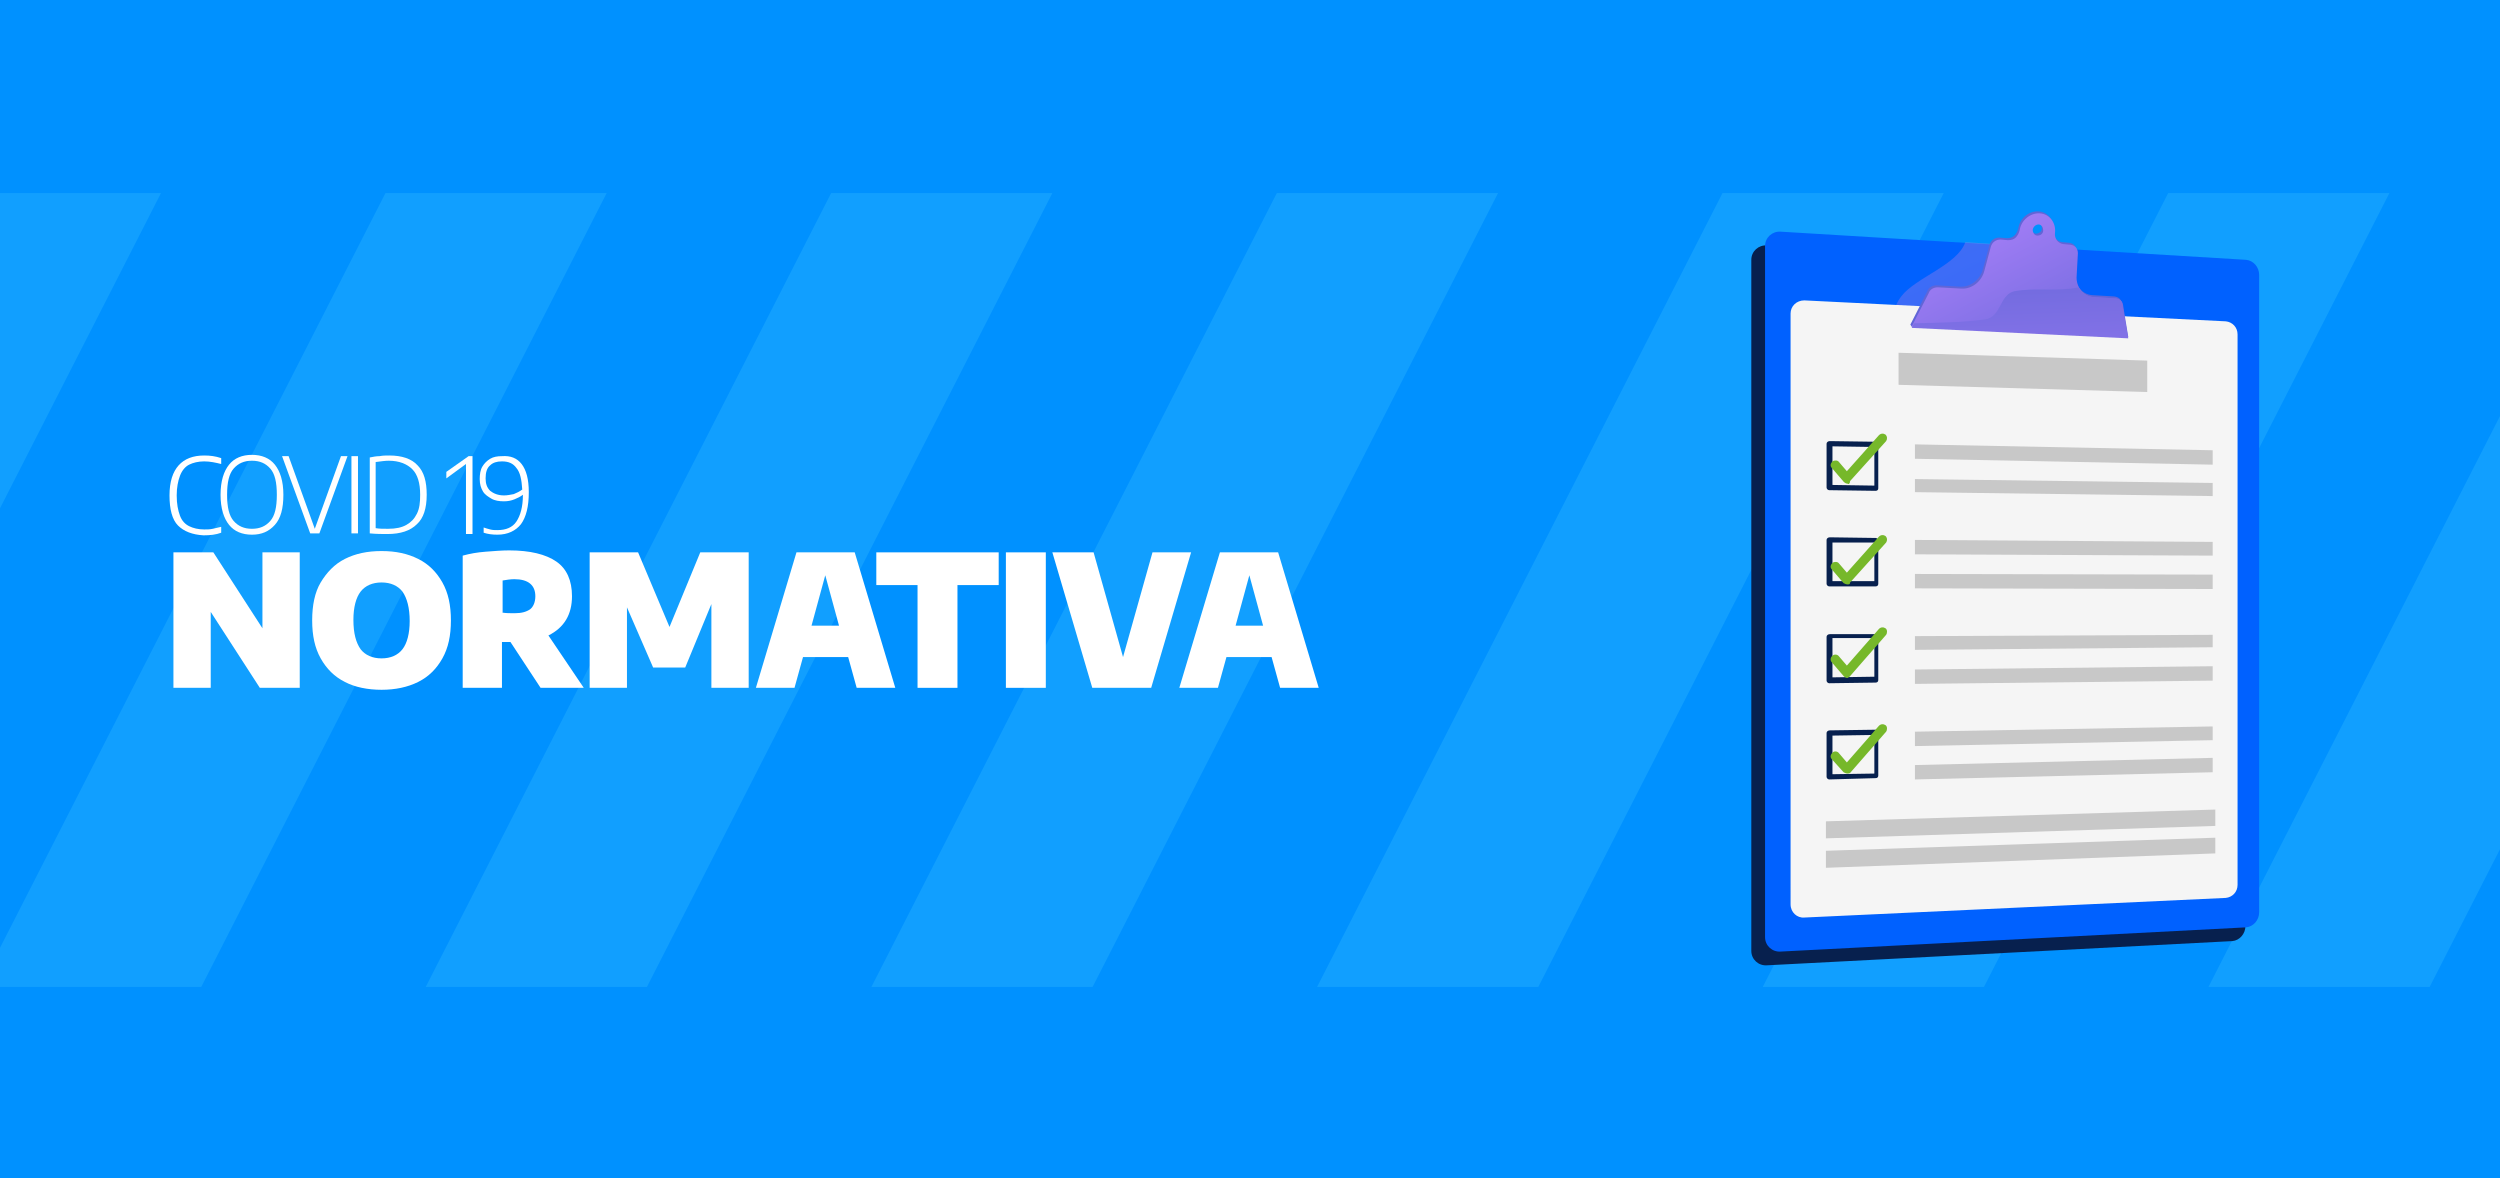 <?xml version="1.0" encoding="utf-8"?>
<!-- Generator: Adobe Illustrator 24.0.2, SVG Export Plug-In . SVG Version: 6.00 Build 0)  -->
<svg version="1.1" id="Capa_1" xmlns="http://www.w3.org/2000/svg" xmlns:xlink="http://www.w3.org/1999/xlink" x="0px" y="0px"
	 viewBox="0 0 382 180" style="enable-background:new 0 0 382 180;" xml:space="preserve">
<style type="text/css">
	.st0{fill:#0091FF;}
	.st1{clip-path:url(#SVGID_2_);}
	.st2{fill:#119FFF;}
	.st3{fill:#FFFFFF;}
	.st4{fill:#07204E;}
	.st5{fill:#0061FF;}
	.st6{opacity:0.3;fill:url(#SVGID_3_);}
	.st7{fill:#F5F5F5;}
	.st8{fill:#6165D7;}
	.st9{fill:url(#SVGID_4_);}
	.st10{fill:url(#SVGID_5_);}
	.st11{fill:#76B82A;}
	.st12{fill:#C8C8C8;}
</style>
<g>
	<rect class="st0" width="382" height="180"/>
	<g>
		<defs>
			<rect id="SVGID_1_" y="29.1" width="382" height="121.7"/>
		</defs>
		<clipPath id="SVGID_2_">
			<use xlink:href="#SVGID_1_"  style="overflow:visible;"/>
		</clipPath>
		<g class="st1">
			<polygon class="st2" points="235,150.9 201.2,150.9 263.2,29.5 297,29.5 			"/>
			<polygon class="st2" points="303.1,150.9 269.3,150.9 331.3,29.5 365.1,29.5 			"/>
			<polygon class="st2" points="371.2,150.9 337.4,150.9 399.4,29.5 433.2,29.5 			"/>
			<polygon class="st2" points="166.9,150.9 133.1,150.9 195.1,29.5 228.9,29.5 			"/>
			<polygon class="st2" points="98.8,150.9 65,150.9 127,29.5 160.8,29.5 			"/>
			<polygon class="st2" points="30.7,150.9 -3.1,150.9 58.9,29.5 92.7,29.5 			"/>
			<polygon class="st2" points="-37.4,150.9 -71.2,150.9 -9.2,29.5 24.6,29.5 			"/>
		</g>
	</g>
	<g>
		<g>
			<g>
				<path class="st3" d="M40.1,84.4h5.7v20.7h-6.1l-7.5-11.6v11.6h-5.7V84.4h6.1L40.1,96V84.4z"/>
				<path class="st3" d="M52.7,104.2c-1.6-0.8-2.8-2-3.7-3.6s-1.3-3.5-1.3-5.8s0.4-4.3,1.3-5.8s2.1-2.8,3.7-3.6s3.4-1.2,5.6-1.2
					s4,0.4,5.6,1.2c1.6,0.8,2.8,2,3.7,3.6c0.9,1.6,1.3,3.5,1.3,5.8s-0.4,4.2-1.3,5.8c-0.9,1.6-2.1,2.8-3.7,3.6
					c-1.6,0.8-3.5,1.2-5.6,1.2S54.2,105,52.7,104.2z M61.5,99.2c0.7-0.9,1.1-2.4,1.1-4.3c0-2-0.4-3.5-1.1-4.5
					c-0.7-0.9-1.8-1.4-3.2-1.4c-1.4,0-2.5,0.5-3.2,1.4s-1.1,2.4-1.1,4.3c0,2.1,0.4,3.5,1.1,4.5c0.7,0.9,1.8,1.4,3.2,1.4
					S60.8,100.1,61.5,99.2z"/>
				<path class="st3" d="M82.6,105.1l-4.6-7l-1.3,0v7h-6V84.9c1.1-0.3,2.2-0.5,3.5-0.6c1.3-0.1,2.5-0.2,3.6-0.2
					c3.2,0,5.6,0.6,7.2,1.7s2.4,2.9,2.4,5.3c0,1.4-0.3,2.6-0.9,3.6c-0.6,1-1.5,1.8-2.7,2.4l5.4,8H82.6z M76.7,93.6
					c0.6,0.1,1.3,0.1,1.9,0.1c1.1,0,1.8-0.2,2.4-0.6c0.5-0.4,0.8-1.1,0.8-2c0-1.7-1.1-2.6-3.2-2.6c-0.6,0-1.2,0.1-1.8,0.2V93.6z"/>
				<path class="st3" d="M107,84.4h7.4v20.7h-5.7V92.3l-4,9.7h-4.9l-4-9.2v12.3h-5.7V84.4h7.4l4.8,11.4L107,84.4z"/>
				<path class="st3" d="M130.9,105.1l-1.3-4.7h-6.9l-1.3,4.7h-5.9l6.2-20.7h8.9l6.2,20.7H130.9z M124,95.6h4.2l-2.1-7.7L124,95.6z"
					/>
				<path class="st3" d="M140.2,105.1V89.4h-6.3v-5h18.7v5h-6.3v15.7H140.2z"/>
				<path class="st3" d="M153.7,105.1V84.4h6.1v20.7H153.7z"/>
				<path class="st3" d="M176.1,84.4h5.9l-6.1,20.7h-9l-6.1-20.7h6.3l4.5,16L176.1,84.4z"/>
				<path class="st3" d="M195.6,105.1l-1.3-4.7h-6.9l-1.3,4.7h-5.9l6.2-20.7h8.9l6.2,20.7H195.6z M188.8,95.6h4.2l-2.1-7.7
					L188.8,95.6z"/>
			</g>
		</g>
		<g>
			<g>
				<path class="st3" d="M27.2,80.3c-0.9-0.9-1.3-2.5-1.3-4.6c0-2.1,0.5-3.6,1.4-4.6c0.9-1,2.2-1.5,3.9-1.5c0.9,0,1.7,0.1,2.6,0.4
					v0.9c-0.8-0.2-1.7-0.4-2.6-0.4c-0.9,0-1.7,0.2-2.3,0.5s-1.1,0.9-1.4,1.7c-0.3,0.8-0.5,1.8-0.5,3c0,1.3,0.2,2.3,0.5,3.1
					c0.3,0.8,0.8,1.3,1.4,1.6s1.4,0.5,2.3,0.5c0.4,0,0.9,0,1.3-0.1c0.4-0.1,0.9-0.2,1.3-0.3v0.9c-0.8,0.3-1.7,0.4-2.7,0.4
					C29.4,81.7,28.1,81.2,27.2,80.3z"/>
				<path class="st3" d="M35,80.2c-0.8-1-1.3-2.5-1.3-4.6S34.2,72,35,71c0.8-1,2-1.5,3.5-1.5c1.5,0,2.7,0.5,3.5,1.5
					c0.8,1,1.3,2.5,1.3,4.6s-0.4,3.6-1.3,4.6s-2,1.5-3.5,1.5C37,81.7,35.8,81.2,35,80.2z M41.3,79.6c0.7-0.8,1-2.1,1-4
					c0-1.9-0.3-3.2-1-4c-0.7-0.8-1.6-1.2-2.8-1.2s-2.1,0.4-2.8,1.2c-0.7,0.8-1,2.1-1,4c0,1.9,0.3,3.2,1,4s1.6,1.2,2.8,1.2
					S40.6,80.4,41.3,79.6z"/>
				<path class="st3" d="M52.1,69.7h1l-4.3,11.8h-1.4l-4.3-11.8h1l4,11.1L52.1,69.7z"/>
				<path class="st3" d="M53.7,81.5V69.7h1v11.8H53.7z"/>
				<path class="st3" d="M56.5,81.5V69.9c0.5-0.1,1-0.2,1.5-0.2c0.5-0.1,1-0.1,1.5-0.1c1.9,0,3.4,0.5,4.3,1.5c1,1,1.4,2.5,1.4,4.5
					c0,2.1-0.5,3.6-1.5,4.5c-1,1-2.5,1.5-4.5,1.5C58.4,81.6,57.5,81.6,56.5,81.5z M62.1,80.2c0.7-0.4,1.2-0.9,1.6-1.7
					c0.4-0.8,0.5-1.7,0.5-2.9c0-1.8-0.4-3.1-1.2-3.9c-0.8-0.8-2-1.3-3.6-1.3c-0.6,0-1.2,0.1-2,0.2v10.1c0.5,0.1,1.2,0.1,1.9,0.1
					C60.5,80.8,61.4,80.6,62.1,80.2z"/>
				<path class="st3" d="M71.6,69.7h0.6v11.9h-1V70.9l-3,2.2v-1L71.6,69.7z"/>
				<path class="st3" d="M79.7,70.9c0.7,0.9,1.1,2.3,1.1,4.3c0,2.2-0.4,3.8-1.2,4.9c-0.8,1-2,1.6-3.6,1.6c-0.8,0-1.5-0.1-2.1-0.3
					v-0.8c0.3,0.1,0.6,0.2,1,0.3c0.4,0.1,0.7,0.1,1.1,0.1c1.3,0,2.3-0.4,2.9-1.3c0.6-0.9,1-2.2,1-4.1c-0.4,0.3-0.8,0.5-1.3,0.7
					c-0.5,0.2-1,0.3-1.6,0.3c-0.7,0-1.4-0.1-1.9-0.4c-0.5-0.3-1-0.6-1.3-1.1c-0.3-0.5-0.5-1.1-0.5-1.9c0-0.7,0.1-1.4,0.4-1.9
					c0.3-0.5,0.7-0.9,1.2-1.2c0.5-0.3,1.1-0.4,1.8-0.4C78,69.6,79,70,79.7,70.9z M74.9,75c0.5,0.4,1.2,0.7,2.1,0.7
					c0.5,0,1-0.1,1.5-0.2c0.5-0.2,0.9-0.4,1.3-0.7c-0.1-1.5-0.3-2.6-0.9-3.3c-0.5-0.7-1.2-1-2.2-1c-0.8,0-1.4,0.2-1.8,0.6
					c-0.5,0.4-0.7,1.1-0.7,2C74.2,73.9,74.4,74.5,74.9,75z"/>
			</g>
		</g>
	</g>
	<g>
		<g>
			<path class="st4" d="M343.1,141.5c0,1.2-0.9,2.2-2,2.3l-71.1,3.7c-1.3,0.1-2.4-0.9-2.4-2.2V39.7c0-1.3,1.1-2.3,2.4-2.2l1-0.1
				l70.2,4.4c1.1,0.1,2,1.1,2,2.3V141.5z"/>
			<path class="st5" d="M345.2,139.4c0,1.2-0.9,2.2-2,2.3l-71.1,3.7c-1.3,0.1-2.4-0.9-2.4-2.2V37.6c0-1.3,1.1-2.3,2.4-2.2l71.1,4.3
				c1.1,0.1,2,1.1,2,2.3V139.4z"/>
			<linearGradient id="SVGID_3_" gradientUnits="userSpaceOnUse" x1="293.663" y1="27.281" x2="313.258" y2="68.609">
				<stop  offset="3.597120e-03" style="stop-color:#E38DDD"/>
				<stop  offset="1" style="stop-color:#9571F6"/>
			</linearGradient>
			<path class="st6" d="M290.5,45.3c-1.8,2.3-2,6.6,1,8.3c6.6,4,15.2,2.8,21.5-1.5c4.6-3.3,2.7-9.3,1.3-14.2l-14-0.9
				C299.1,40.5,292.7,42.4,290.5,45.3z"/>
			<path class="st7" d="M341.9,135.2c0,1.1-0.8,1.9-1.8,2l-64.4,3c-1.1,0.1-2.1-0.8-2.1-2V47.9c0-1.1,0.9-2,2.1-2l64.4,3.2
				c1,0.1,1.8,0.9,1.8,2V135.2z"/>
			<path class="st8" d="M324.2,46.3c-0.1-0.6-0.5-0.9-1.1-1l-3.4-0.2c-1.5-0.1-2.6-1.4-2.6-3l0.2-3.7c0-0.7-0.4-1.2-1.1-1.3
				l-1.1-0.1c-0.8-0.1-1.4-0.8-1.3-1.7c0.2-1.5-0.8-2.9-2.3-3c-1.5-0.1-2.9,1.1-3.1,2.6c-0.1,0.4-0.3,0.8-0.6,1.1
				c-0.3,0.3-0.7,0.4-1.2,0.4l-1.1-0.1c-0.7,0-1.3,0.4-1.5,1.1l-1,3.7c-0.4,1.6-1.9,2.8-3.5,2.7l-3.6-0.2c-0.6,0-1.2,0.3-1.4,0.9
				l-2.6,5.1l0.2,0.3l32.8,1.3L324.2,46.3z M311.1,35.7c-0.4,0-0.7-0.4-0.7-0.9c0.1-0.5,0.5-0.8,0.9-0.8c0.4,0,0.7,0.4,0.7,0.9
				C312,35.4,311.5,35.7,311.1,35.7z"/>
			<linearGradient id="SVGID_4_" gradientUnits="userSpaceOnUse" x1="300.274" y1="32.798" x2="314.877" y2="60.962">
				<stop  offset="0" style="stop-color:#AA80F9"/>
				<stop  offset="0.996" style="stop-color:#6165D7"/>
			</linearGradient>
			<path class="st9" d="M324.4,46.6c-0.1-0.6-0.5-0.9-1.1-1l-3.4-0.2c-1.5-0.1-2.6-1.4-2.6-3l0.2-3.7c0-0.7-0.4-1.2-1.1-1.3
				l-1.1-0.1c-0.8-0.1-1.4-0.8-1.3-1.7c0.2-1.5-0.8-2.9-2.3-3c-1.5-0.1-2.9,1.1-3.1,2.6c-0.1,0.4-0.3,0.8-0.6,1.1
				c-0.3,0.3-0.7,0.4-1.2,0.4l-1.1-0.1c-0.7,0-1.3,0.4-1.5,1.1l-1,3.7c-0.4,1.6-1.9,2.8-3.5,2.7l-3.6-0.2c-0.6,0-1.2,0.3-1.4,0.9
				l-2.6,5.1l33.1,1.6L324.4,46.6z M311.3,36c-0.4,0-0.7-0.4-0.7-0.9c0.1-0.5,0.5-0.8,0.9-0.8c0.4,0,0.7,0.4,0.7,0.9
				C312.2,35.7,311.8,36,311.3,36z"/>
			<linearGradient id="SVGID_5_" gradientUnits="userSpaceOnUse" x1="309.596" y1="74.921" x2="308.162" y2="33.326">
				<stop  offset="0" style="stop-color:#AA80F9"/>
				<stop  offset="0.996" style="stop-color:#6165D7"/>
			</linearGradient>
			<path class="st10" d="M323.3,45.6l-3.4-0.2c-1-0.1-1.8-0.6-2.3-1.5c-3.1,0.7-6.5,0-9.8,0.6c-2.3,0.5-2,4-4.5,4.3
				c-3.6,0.5-7.2,0.5-10.8,0.6l-0.4,0.7l33.1,1.6l-0.9-5.1C324.3,46,323.9,45.7,323.3,45.6z"/>
			<g>
				<g>
					<g>
						<g>
							<path class="st4" d="M287,74.6c0,0.2-0.1,0.4-0.4,0.4l-7.1-0.1c-0.2,0-0.4-0.2-0.4-0.4v-6.7c0-0.2,0.2-0.4,0.5-0.4l7,0.1
								c0.2,0,0.4,0.2,0.4,0.4V74.6z M280,74.1l6.4,0.1v-5.9l-6.4-0.1V74.1z"/>
						</g>
					</g>
					<g>
						<g>
							<path class="st4" d="M287,89.2c0,0.2-0.1,0.4-0.4,0.4l-7.1,0c-0.2,0-0.4-0.2-0.4-0.4v-6.7c0-0.2,0.2-0.4,0.5-0.4l7,0.1
								c0.2,0,0.4,0.2,0.4,0.4V89.2z M280,88.8l6.4,0v-5.9l-6.4,0V88.8z"/>
						</g>
					</g>
					<g>
						<g>
							<path class="st4" d="M287,103.9c0,0.2-0.1,0.4-0.4,0.4l-7.1,0.1c-0.2,0-0.4-0.2-0.4-0.4v-6.7c0-0.2,0.2-0.4,0.5-0.4l7,0
								c0.2,0,0.4,0.2,0.4,0.4V103.9z M280,103.5l6.4-0.1v-5.9l-6.4,0V103.5z"/>
						</g>
					</g>
					<g>
						<g>
							<path class="st4" d="M287,118.5c0,0.2-0.1,0.4-0.4,0.4l-7.1,0.2c-0.2,0-0.4-0.2-0.4-0.4V112c0-0.2,0.2-0.4,0.5-0.4l7-0.1
								c0.2,0,0.4,0.2,0.4,0.4V118.5z M280,118.3l6.4-0.1v-5.9l-6.4,0.1V118.3z"/>
						</g>
					</g>
					<g>
						<path class="st11" d="M282.3,73.9C282.3,73.9,282.3,73.9,282.3,73.9c-0.2,0-0.4-0.1-0.6-0.3l-1.8-2.1c-0.3-0.3-0.2-0.7,0.1-1
							c0.3-0.2,0.8-0.2,1,0.1l1.2,1.4l4.9-5.5c0.3-0.3,0.7-0.3,1-0.1c0.3,0.3,0.3,0.7,0.1,1l-5.5,6.1
							C282.7,73.8,282.5,74.1,282.3,73.9z"/>
					</g>
					<g>
						<path class="st11" d="M282.3,89.3C282.3,89.3,282.3,89.3,282.3,89.3c-0.2,0-0.4-0.1-0.6-0.2l-1.8-2.1c-0.3-0.3-0.2-0.7,0.1-1
							c0.3-0.2,0.8-0.2,1,0.1l1.2,1.4l4.9-5.5c0.3-0.3,0.7-0.3,1-0.1c0.3,0.3,0.3,0.7,0.1,1l-5.5,6.1
							C282.7,89.3,282.5,89.3,282.3,89.3z"/>
					</g>
					<g>
						<path class="st11" d="M282.3,103.6C282.3,103.6,282.3,103.6,282.3,103.6c-0.2,0-0.4-0.1-0.6-0.3l-1.8-2.1
							c-0.3-0.3-0.2-0.8,0.1-1c0.3-0.3,0.8-0.2,1,0.1l1.2,1.4l4.9-5.6c0.3-0.3,0.7-0.3,1-0.1c0.3,0.2,0.3,0.7,0.1,1l-5.5,6.3
							C282.7,103.4,282.5,103.4,282.3,103.6z"/>
					</g>
					<g>
						<path class="st11" d="M282.3,118.2C282.3,118.2,282.3,118.2,282.3,118.2c-0.2,0-0.4-0.1-0.6-0.2l-1.8-2
							c-0.3-0.3-0.2-0.7,0.1-1c0.3-0.3,0.8-0.2,1,0.1l1.2,1.4l4.9-5.6c0.3-0.3,0.7-0.3,1-0.1c0.3,0.2,0.3,0.7,0.1,1l-5.5,6.3
							C282.7,118.1,282.5,118.2,282.3,118.2z"/>
					</g>
				</g>
			</g>
		</g>
		<g>
			<polygon class="st12" points="328.1,59.9 290.1,58.8 290.1,53.9 328.1,55.1 			"/>
			<polygon class="st12" points="338.1,71 292.6,70.1 292.6,67.9 338.1,68.8 			"/>
			<polygon class="st12" points="338.1,75.8 292.6,75.2 292.6,73.2 338.1,73.8 			"/>
			<polygon class="st12" points="338.1,84.9 292.6,84.7 292.6,82.5 338.1,82.8 			"/>
			<polygon class="st12" points="338.1,90 292.6,89.9 292.6,87.7 338.1,87.8 			"/>
			<polygon class="st12" points="338.1,98.9 292.6,99.3 292.6,97.2 338.1,97 			"/>
			<polygon class="st12" points="338.1,104 292.6,104.5 292.6,102.3 338.1,101.8 			"/>
			<polygon class="st12" points="338.1,113.1 292.6,114 292.6,111.8 338.1,111 			"/>
			<polygon class="st12" points="338.1,118 292.6,119.1 292.6,116.9 338.1,115.8 			"/>
			<polygon class="st12" points="338.5,126.2 279,128.1 279,125.5 338.5,123.7 			"/>
			<polygon class="st12" points="338.5,130.4 279,132.6 279,130 338.5,128 			"/>
		</g>
	</g>
</g>
</svg>
